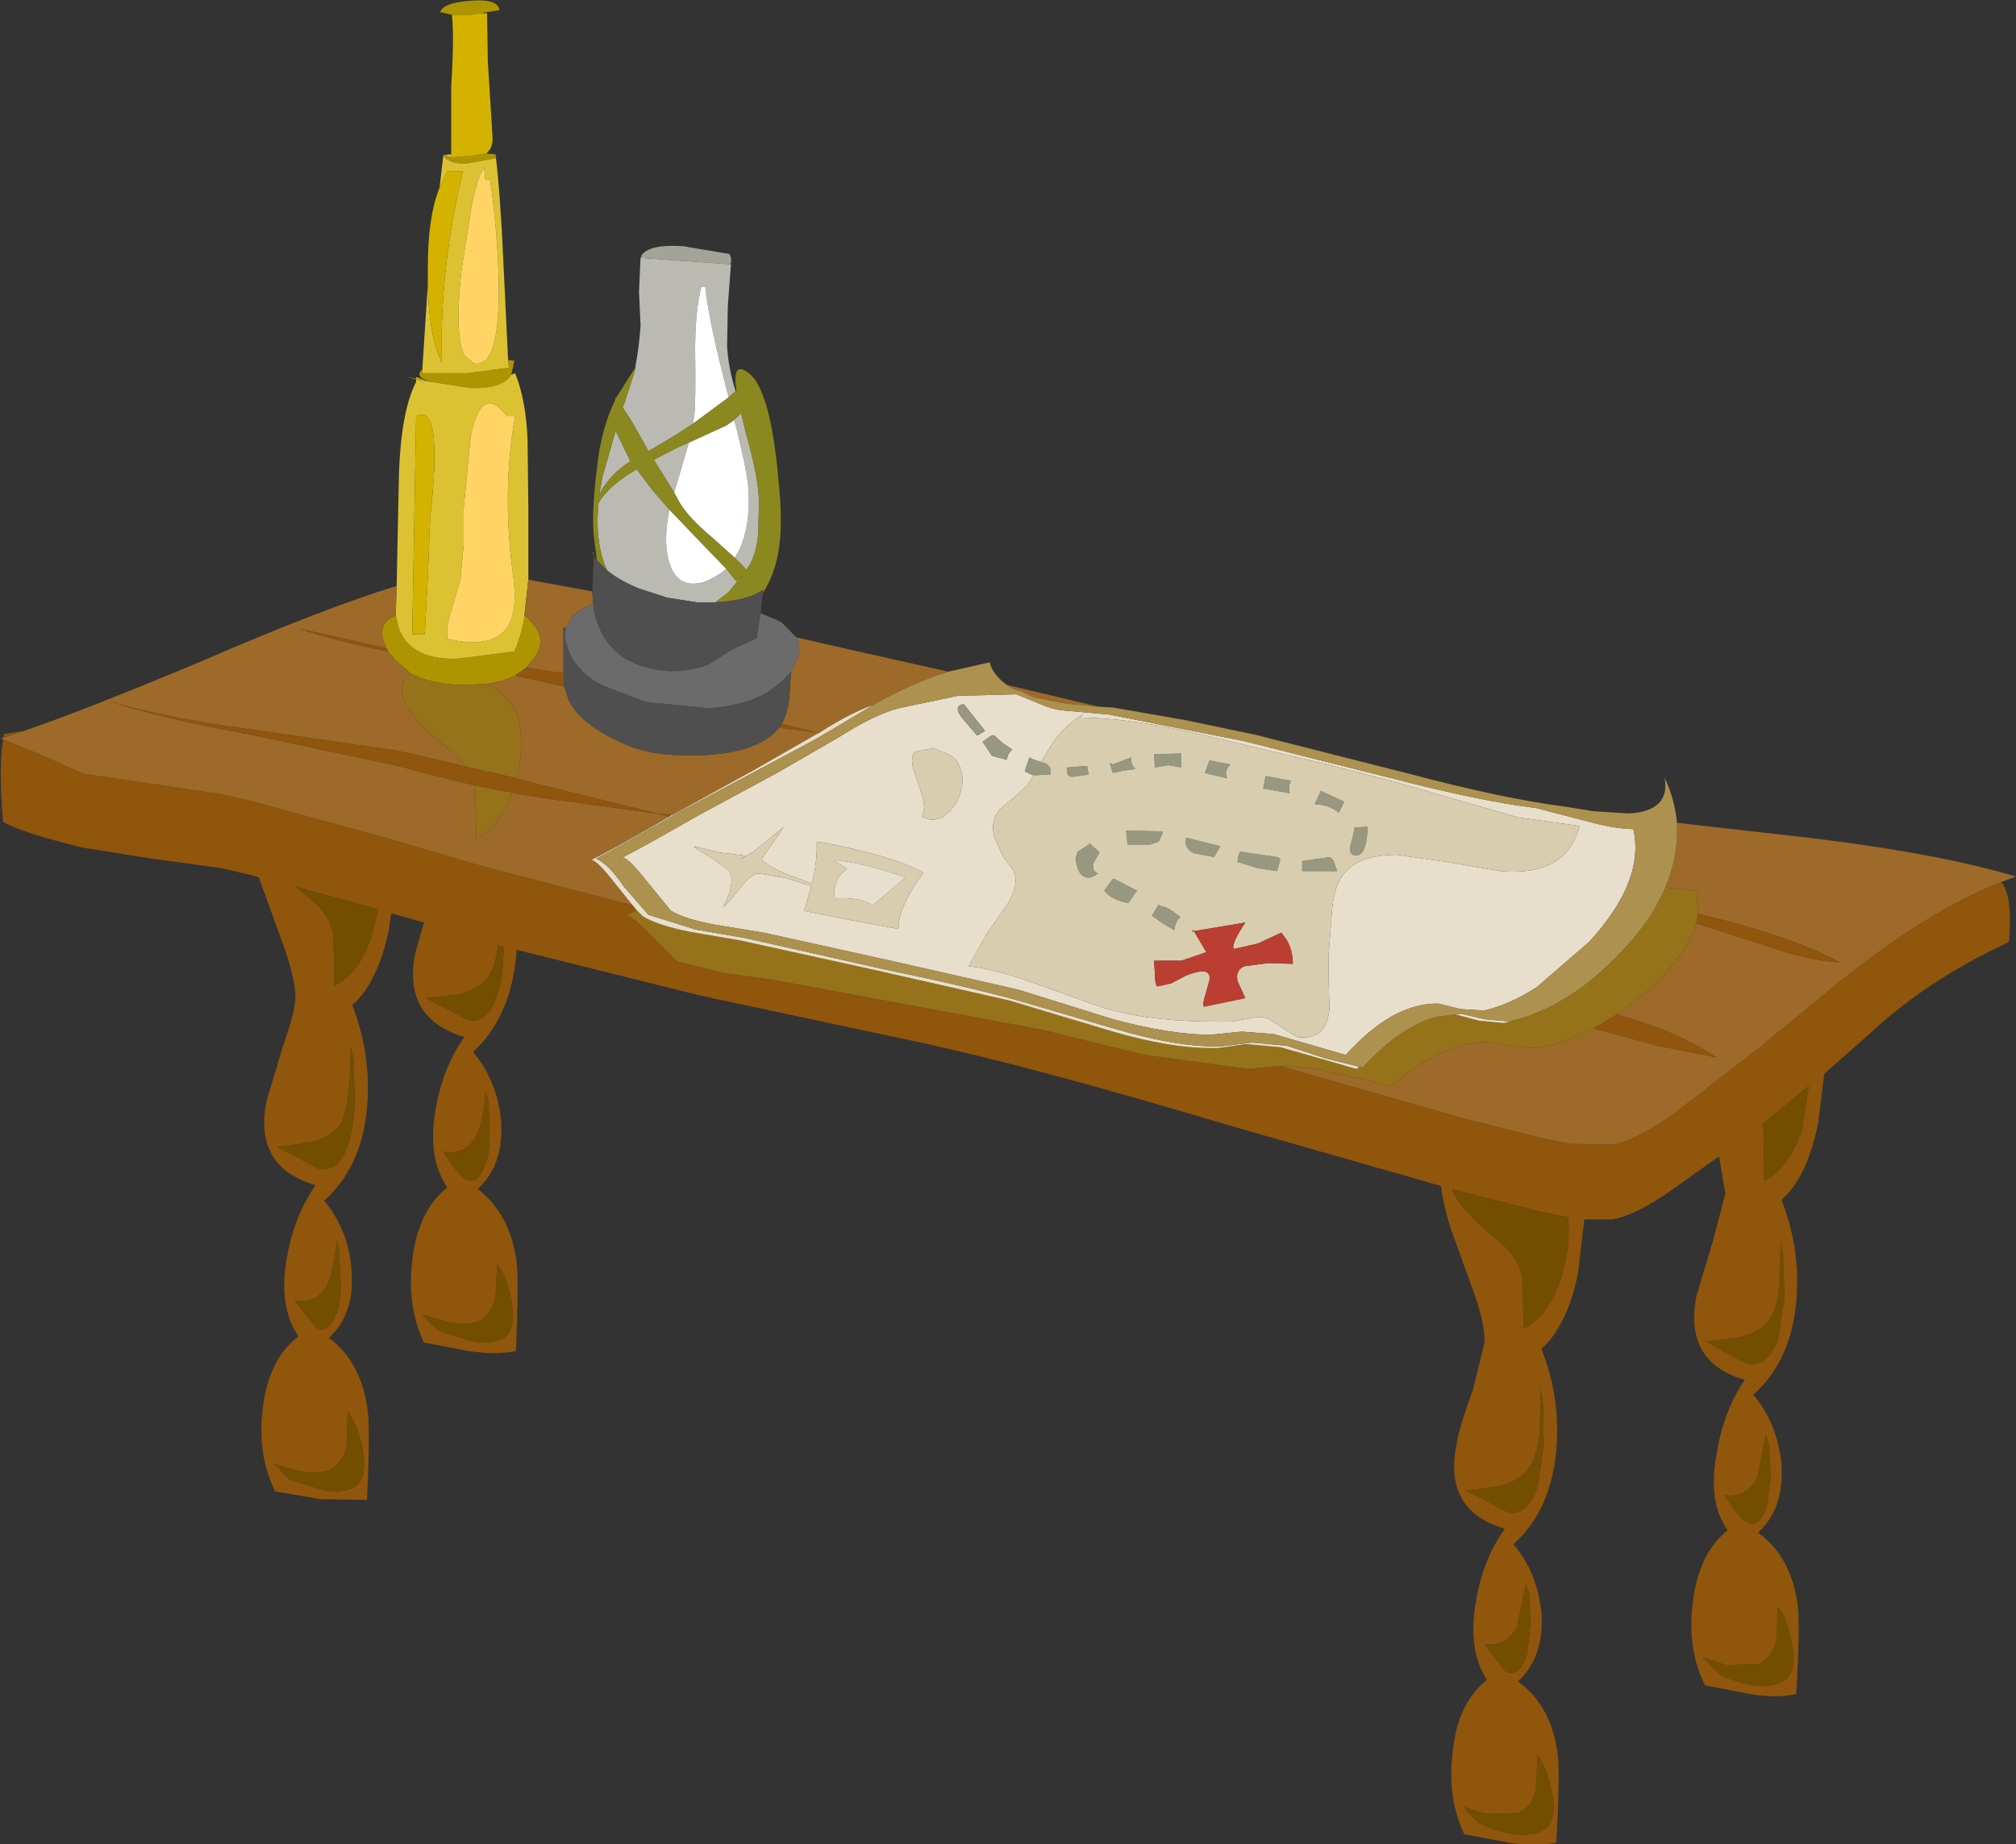 <?xml version="1.0" encoding="UTF-8" standalone="no"?>
<svg xmlns:xlink="http://www.w3.org/1999/xlink" height="118.35px" width="129.35px" xmlns="http://www.w3.org/2000/svg">
  <rect width="100%" height="100%" fill="#333333" stroke="none"/>
  <g transform="matrix(1.0, 0.0, 0.0, 1.0, 64.65, 59.15)">
    <path d="M-64.45 -11.8 L-64.4 -12.05 -63.1 -12.25 -64.45 -11.8 M63.75 -2.55 Q64.5 -1.7 64.25 1.3 59.05 3.7 55.35 7.15 L52.4 9.75 52.0 12.95 Q51.3 16.4 49.65 17.85 50.9 21.0 50.6 24.4 50.25 28.2 47.85 30.35 49.4 32.2 49.65 34.8 49.85 37.65 48.15 39.2 50.3 40.75 50.7 43.9 50.85 45.3 50.6 49.55 49.35 49.85 47.6 49.55 L44.75 49.0 Q43.6 46.7 43.95 43.8 44.3 40.55 46.2 39.05 44.9 37.2 45.5 34.1 45.95 31.35 47.3 29.4 43.35 28.25 44.2 24.0 L45.25 20.5 46.05 17.45 45.65 15.05 42.7 17.15 Q40.3 18.85 38.8 19.1 L37.0 19.1 36.6 22.55 Q35.9 25.95 34.25 27.4 35.5 30.55 35.2 33.95 34.85 37.8 32.45 39.95 34.0 41.75 34.25 44.35 34.45 47.15 32.75 48.75 34.9 50.3 35.3 53.45 35.45 54.85 35.2 59.1 33.95 59.35 32.2 59.1 L29.3 58.55 Q28.2 56.25 28.55 53.35 28.85 50.15 30.75 48.65 29.5 46.7 30.05 43.6 30.5 40.9 31.9 38.95 27.95 37.8 28.8 33.55 28.95 32.5 29.85 30.05 L30.6 27.0 Q30.65 25.8 29.85 23.6 L28.4 19.6 Q27.95 18.15 27.8 16.95 L14.5 13.15 Q1.8 9.35 -5.35 7.8 L-19.65 4.75 -31.5 1.8 -31.55 2.35 Q-31.95 6.2 -34.3 8.35 -32.75 10.2 -32.5 12.75 -32.3 15.6 -34.0 17.15 -31.9 18.75 -31.5 21.85 -31.35 23.2 -31.55 27.55 -32.85 27.8 -34.55 27.55 L-37.45 27.0 Q-38.55 24.65 -38.2 21.75 -37.85 18.55 -35.95 17.05 -37.25 15.15 -36.7 12.05 -36.25 9.35 -34.85 7.4 -38.85 6.2 -38.0 2.0 L-37.45 0.05 -39.55 -0.55 -39.7 0.5 Q-40.4 3.9 -42.05 5.35 -40.8 8.55 -41.1 11.95 -41.45 15.75 -43.85 17.9 -42.3 19.75 -42.1 22.3 -41.85 25.15 -43.55 26.7 -41.45 28.25 -41.05 31.4 -40.9 32.75 -41.1 37.1 L-44.1 37.05 -47.0 36.55 Q-48.15 34.2 -47.8 31.3 -47.45 28.1 -45.5 26.6 -46.8 24.7 -46.25 21.6 -45.8 18.9 -44.4 16.9 -48.4 15.75 -47.55 11.5 L-46.5 8.0 Q-45.75 5.9 -45.7 4.95 -45.65 3.8 -46.45 1.55 L-47.9 -2.45 -48.05 -2.85 -48.55 -3.0 -50.5 -3.45 -54.9 -4.05 -59.3 -4.75 Q-63.2 -5.7 -64.45 -6.4 -64.75 -9.8 -64.45 -11.7 L-62.2 -10.8 -59.3 -9.5 -54.9 -8.85 -50.5 -8.2 -48.55 -7.75 -48.35 -7.7 -39.4 -5.25 -36.2 -4.3 -33.8 -3.6 -32.1 -3.15 -24.05 -1.05 -23.8 -0.75 -24.55 -0.4 Q-24.25 -0.55 -22.9 0.85 L-21.2 2.55 -18.15 3.3 -14.95 3.75 -6.3 5.35 2.3 6.95 8.8 8.55 15.45 9.45 17.45 9.25 29.0 12.55 34.35 13.9 36.15 14.25 38.8 14.3 Q40.3 14.05 42.7 12.35 L47.95 8.3 53.25 3.95 Q59.1 -0.75 63.75 -2.55 M-32.35 2.05 L-32.35 1.6 -32.7 1.5 Q-32.85 2.85 -33.3 3.5 -33.85 4.3 -35.1 4.65 L-37.3 4.9 -34.65 6.3 Q-33.35 6.6 -32.75 4.7 -32.4 3.65 -32.35 2.05 M-44.85 -1.55 Q-43.4 -0.45 -43.25 0.95 L-43.2 4.1 Q-41.6 3.35 -40.8 0.9 L-40.4 -0.8 -45.65 -2.25 -44.85 -1.55 M-33.3 11.5 L-33.5 10.95 Q-33.65 12.8 -34.05 13.65 -34.7 15.0 -36.2 14.75 -35.3 16.2 -34.8 16.5 -34.0 17.0 -33.45 15.4 -33.2 14.65 -33.25 13.45 L-33.3 11.5 M-41.95 8.9 L-42.15 8.0 Q-42.15 11.95 -42.85 13.05 -43.4 13.8 -44.65 14.15 L-46.85 14.45 -44.2 15.85 Q-42.9 16.1 -42.3 14.25 -41.95 13.2 -41.9 11.6 L-41.95 8.9 M-42.8 23.0 L-42.9 21.0 -43.05 20.45 Q-43.25 22.4 -43.6 23.2 -44.25 24.55 -45.75 24.3 L-44.35 26.05 Q-43.55 26.5 -43.0 24.95 -42.75 24.2 -42.8 23.0 M-47.05 34.8 L-46.8 35.05 -46.05 35.8 -43.8 36.5 Q-42.25 36.7 -41.65 36.05 -41.1 35.4 -41.4 33.75 -41.7 32.25 -42.35 31.45 L-42.4 33.6 Q-42.6 34.75 -43.55 35.2 -44.3 35.5 -45.65 35.2 L-47.05 34.8 M-34.25 26.95 Q-32.7 27.15 -32.1 26.5 -31.55 25.85 -31.85 24.25 -32.15 22.7 -32.75 21.95 L-32.85 24.05 Q-33.05 25.2 -34.0 25.65 -34.75 25.95 -36.1 25.65 L-37.55 25.2 -37.25 25.55 -36.5 26.25 -34.25 26.95 M35.95 18.95 L34.35 18.65 28.5 17.15 Q29.0 18.45 31.45 20.45 32.9 21.55 33.05 23.0 L33.1 26.1 Q34.7 25.35 35.5 22.9 36.15 20.8 35.95 18.95 M34.35 30.9 L34.2 30.0 34.15 32.65 Q34.0 34.3 33.45 35.05 32.9 35.85 31.65 36.2 L29.45 36.5 32.1 37.9 Q33.35 38.15 34.0 36.25 L34.4 33.6 34.35 30.9 M44.85 26.95 Q47.1 28.25 47.5 28.35 48.8 28.6 49.45 26.7 L49.85 24.05 49.75 21.4 49.6 20.45 49.55 23.1 Q49.4 24.8 48.9 25.55 48.3 26.3 47.05 26.65 L44.85 26.95 M48.5 13.45 L48.55 16.6 Q50.1 15.85 50.95 13.4 L51.4 10.55 48.4 13.0 48.5 13.45 M48.95 35.45 L48.85 33.5 48.65 32.95 48.1 35.65 Q47.45 37.0 46.0 36.8 46.9 38.25 47.4 38.5 48.2 39.0 48.75 37.4 L48.95 35.45 M50.3 46.25 Q50.05 44.7 49.4 43.95 L49.35 46.05 Q49.1 47.25 48.15 47.65 L46.1 47.7 44.6 47.2 44.95 47.55 45.65 48.25 Q46.6 48.8 47.9 49.0 49.45 49.15 50.05 48.5 50.65 47.9 50.3 46.25 M33.45 43.05 L33.25 42.5 32.7 45.2 Q32.05 46.55 30.6 46.35 L31.95 48.1 Q32.8 48.55 33.35 46.95 L33.55 45.0 33.45 43.05 M33.9 55.6 Q33.7 56.8 32.75 57.2 L30.65 57.25 29.25 56.8 29.5 57.1 30.2 57.8 Q31.2 58.35 32.5 58.55 34.05 58.7 34.65 58.05 35.25 57.45 34.9 55.8 34.6 54.25 34.0 53.5 L33.9 55.6" fill="#90560c" fill-rule="evenodd" stroke="none"/>
    <path d="M-37.95 -34.8 L-38.5 -34.95 -37.95 -34.85 -37.35 -34.75 -36.85 -34.65 Q-38.15 -34.9 -37.55 -35.45 L-37.55 -35.2 -34.7 -35.2 -32.0 -35.55 -32.05 -36.05 -31.65 -36.0 -31.85 -35.1 Q-32.4 -34.2 -34.45 -34.25 L-37.95 -34.8 M-36.2 -49.2 L-36.2 -49.25 -36.15 -49.2 -35.7 -49.05 -34.5 -49.15 -33.45 -49.3 -32.85 -49.25 -32.85 -49.2 -32.85 -49.0 -34.75 -48.65 Q-35.95 -48.65 -36.2 -49.2 M-35.65 -58.2 L-36.3 -58.35 -36.4 -58.35 Q-36.3 -58.95 -34.5 -59.1 -32.7 -59.25 -32.6 -58.5 L-33.85 -58.3 -34.4 -58.2 -35.65 -58.2 M-39.25 -19.65 L-39.15 -19.2 Q-39.0 -18.35 -38.35 -17.75 -37.25 -16.75 -35.1 -16.9 L-31.65 -17.35 Q-31.25 -18.2 -31.0 -19.55 L-31.0 -19.7 -30.75 -19.45 -30.55 -19.2 -30.45 -19.1 Q-29.55 -18.1 -30.35 -16.95 L-30.9 -16.3 -31.6 -15.8 -32.3 -15.5 -33.45 -15.25 -35.25 -15.2 Q-37.05 -15.3 -38.1 -15.85 L-38.25 -15.9 -39.3 -16.8 -39.75 -17.35 -39.85 -17.55 -40.05 -18.05 Q-40.4 -19.2 -39.25 -19.65" fill="#ae9500" fill-rule="evenodd" stroke="none"/>
    <path d="M-23.9 -35.55 Q-23.65 -36.8 -23.55 -38.25 L-23.65 -40.45 -23.55 -42.65 -23.5 -42.6 -17.8 -42.2 -17.75 -42.2 -17.95 -39.55 -18.0 -36.9 Q-17.9 -35.45 -17.45 -34.05 L-17.9 -33.65 Q-19.2 -38.65 -19.4 -40.75 L-19.65 -40.75 Q-20.05 -39.2 -20.05 -36.65 -20.0 -33.45 -20.1 -32.5 L-20.2 -31.95 Q-21.45 -31.1 -23.05 -30.2 L-23.35 -30.75 -24.2 -32.25 -24.7 -33.0 -24.5 -33.5 -24.5 -33.55 -23.95 -35.25 -23.85 -35.65 -23.9 -35.55 M-17.55 -32.2 L-17.1 -32.65 -16.8 -31.4 Q-16.0 -28.6 -15.95 -27.0 L-16.0 -24.9 Q-16.1 -23.7 -16.55 -22.9 L-16.75 -22.6 -17.5 -23.35 -17.2 -23.9 Q-16.45 -25.55 -16.65 -28.0 -16.8 -29.35 -17.5 -32.05 L-17.55 -32.2 M-21.4 -27.55 L-22.7 -29.65 -21.15 -30.45 -20.45 -30.75 -21.3 -27.85 -21.4 -27.55 M-25.7 -22.55 Q-26.5 -24.3 -26.25 -26.85 -25.8 -27.7 -24.5 -28.6 L-23.8 -29.05 -22.75 -27.65 -21.7 -26.45 Q-22.1 -24.45 -21.75 -23.2 -21.25 -21.3 -19.5 -21.8 -18.7 -22.1 -18.05 -22.65 L-17.4 -21.85 -17.0 -22.25 -17.9 -21.15 -18.75 -20.5 -19.1 -20.5 -19.95 -20.5 -21.85 -20.8 -23.7 -21.4 Q-24.9 -21.9 -25.7 -22.55 M-26.2 -27.4 L-26.0 -28.55 -25.15 -31.5 -24.2 -29.55 Q-25.6 -28.65 -26.2 -27.4" fill="#babab2" fill-rule="evenodd" stroke="none"/>
    <path d="M-23.5 -42.6 L-23.5 -42.75 Q-23.0 -43.5 -20.8 -43.35 L-17.85 -42.85 Q-17.65 -42.45 -17.8 -42.2 L-23.5 -42.6" fill="#a3a397" fill-rule="evenodd" stroke="none"/>
    <path d="M-20.2 -31.95 L-20.1 -32.5 Q-20.0 -33.45 -20.05 -36.65 -20.05 -39.2 -19.65 -40.75 L-19.4 -40.75 Q-19.2 -38.65 -17.9 -33.65 L-20.2 -31.95 M-17.55 -32.2 L-17.5 -32.05 Q-16.8 -29.35 -16.65 -28.0 -16.45 -25.55 -17.2 -23.9 L-17.5 -23.35 -18.95 -24.65 Q-20.45 -25.9 -21.05 -26.9 L-21.4 -27.55 -21.3 -27.85 -20.45 -30.75 -18.05 -31.85 Q-17.75 -32.05 -17.55 -32.2 M-18.05 -22.65 Q-18.7 -22.1 -19.5 -21.8 -21.25 -21.3 -21.75 -23.2 -22.1 -24.45 -21.7 -26.45 L-19.5 -24.15 -18.05 -22.65" fill="#ffffff" fill-rule="evenodd" stroke="none"/>
    <path d="M-39.2 -21.55 L-39.05 -28.85 Q-38.9 -32.8 -37.95 -34.65 L-37.95 -34.8 -34.45 -34.25 Q-32.4 -34.2 -31.85 -35.1 L-31.6 -35.2 Q-30.9 -33.5 -30.8 -30.9 L-30.75 -26.45 -30.75 -21.95 -31.0 -19.7 -31.0 -19.55 Q-31.25 -18.2 -31.65 -17.35 L-35.1 -16.9 Q-37.25 -16.75 -38.35 -17.75 -39.0 -18.35 -39.15 -19.2 L-39.25 -19.65 -39.25 -20.05 -39.2 -21.55 M-37.95 -34.85 L-37.95 -34.95 -37.35 -34.75 -37.95 -34.85 M-37.55 -35.45 L-37.55 -35.5 -37.2 -40.9 Q-37.15 -37.85 -36.4 -36.1 L-36.3 -35.85 -36.3 -36.15 Q-36.45 -41.85 -34.95 -48.15 L-35.95 -48.15 -36.45 -47.1 -36.2 -49.2 Q-35.95 -48.65 -34.75 -48.65 L-32.85 -49.0 -32.85 -49.2 Q-32.55 -46.75 -32.35 -42.3 L-32.05 -36.05 -32.0 -35.55 -34.7 -35.2 -37.55 -35.2 -37.55 -35.45 M-36.15 -49.2 L-35.7 -49.25 -35.7 -49.05 -36.15 -49.2 M-33.5 -47.6 L-33.6 -48.4 Q-34.0 -47.85 -34.4 -45.9 L-35.05 -41.75 Q-35.5 -37.6 -34.85 -36.35 L-34.3 -35.85 Q-33.75 -35.7 -33.35 -36.2 -32.6 -37.25 -32.65 -40.9 -32.7 -44.1 -33.2 -47.6 L-33.5 -47.6 M-37.05 -25.95 Q-36.2 -33.35 -37.95 -32.45 L-38.2 -18.45 -37.4 -18.45 -37.2 -22.15 -37.05 -25.95 M-34.9 -26.55 L-34.9 -24.25 -35.1 -22.0 -35.65 -20.1 Q-36.05 -18.95 -35.95 -18.15 -33.25 -17.55 -32.25 -18.7 -31.35 -19.75 -31.75 -22.4 -32.45 -27.65 -31.6 -32.45 L-32.15 -32.45 Q-33.75 -34.6 -34.45 -31.15 L-34.9 -26.55" fill="#dcc232" fill-rule="evenodd" stroke="none"/>
    <path d="M-37.2 -40.9 L-37.2 -42.0 Q-37.2 -45.25 -36.45 -47.1 L-35.95 -48.15 -34.95 -48.15 Q-36.45 -41.85 -36.3 -36.15 L-36.3 -35.85 -36.4 -36.1 Q-37.15 -37.85 -37.2 -40.9 M-35.7 -49.25 L-35.7 -53.65 Q-35.5 -56.65 -35.65 -58.2 L-34.4 -58.2 -33.85 -58.3 -33.4 -58.3 -33.35 -55.2 -33.05 -50.4 Q-33.0 -49.7 -33.4 -49.35 L-33.45 -49.3 -34.5 -49.15 -35.7 -49.05 -35.7 -49.25 M-37.05 -25.95 L-37.2 -22.15 -37.4 -18.45 -38.2 -18.45 -37.95 -32.45 Q-36.2 -33.35 -37.05 -25.95" fill="#d3b300" fill-rule="evenodd" stroke="none"/>
    <path d="M-33.5 -47.6 L-33.2 -47.6 Q-32.7 -44.1 -32.65 -40.9 -32.6 -37.25 -33.35 -36.2 -33.75 -35.7 -34.3 -35.85 L-34.85 -36.35 Q-35.5 -37.6 -35.05 -41.75 L-34.4 -45.9 Q-34.0 -47.85 -33.6 -48.4 L-33.5 -47.6 M-34.9 -26.55 L-34.45 -31.15 Q-33.75 -34.6 -32.15 -32.45 L-31.6 -32.45 Q-32.45 -27.65 -31.75 -22.4 -31.35 -19.75 -32.25 -18.7 -33.25 -17.55 -35.95 -18.15 -36.05 -18.95 -35.65 -20.1 L-35.1 -22.0 -34.9 -24.25 -34.9 -26.55" fill="#ffd464" fill-rule="evenodd" stroke="none"/>
    <path d="M-64.45 -11.8 L-63.1 -12.25 Q-58.9 -13.7 -51.65 -16.75 -43.8 -20.15 -39.2 -21.55 L-39.25 -20.05 -39.25 -19.65 Q-40.4 -19.2 -40.05 -18.05 L-39.85 -17.55 -45.4 -18.8 Q-43.25 -18.05 -39.75 -17.35 L-39.3 -16.8 -38.25 -15.9 -38.45 -15.8 Q-40.0 -14.35 -35.75 -11.0 L-34.75 -9.95 -37.9 -10.7 -39.3 -11.0 -48.6 -12.35 Q-54.45 -13.15 -57.75 -14.2 -54.55 -13.1 -48.5 -12.0 L-39.1 -10.0 -37.45 -9.55 -34.2 -8.75 -34.15 -8.45 -34.1 -5.35 -33.65 -5.6 Q-32.5 -6.4 -31.8 -8.3 L-31.4 -8.2 -30.4 -8.05 -29.15 -7.85 -22.5 -6.95 -21.7 -6.75 Q-25.1 -4.75 -26.75 -3.95 -26.45 -4.1 -25.1 -2.35 L-24.05 -1.05 -32.1 -3.15 -33.8 -3.6 -36.2 -4.3 -39.4 -5.25 -48.35 -7.7 -48.55 -7.75 -50.5 -8.2 -54.9 -8.85 -59.3 -9.5 -62.2 -10.8 -64.45 -11.7 -64.65 -11.75 -64.45 -11.8 M-30.75 -21.95 L-26.65 -21.2 -26.6 -20.4 -27.35 -20.05 -27.9 -19.65 -28.35 -18.85 -28.45 -18.9 -28.45 -18.8 -28.5 -18.85 -28.5 -16.4 -28.5 -15.95 -30.9 -16.3 -30.35 -16.95 Q-29.55 -18.1 -30.45 -19.1 L-30.55 -19.2 -30.75 -19.45 -31.0 -19.7 -30.75 -21.95 M-13.55 -18.25 L-10.05 -17.45 -3.8 -16.05 Q-6.1 -15.35 -8.65 -13.9 -10.1 -13.4 -12.05 -12.15 L-12.25 -12.15 -14.5 -12.7 Q-14.1 -13.4 -14.0 -14.45 L-13.9 -16.05 -13.45 -16.95 Q-13.25 -17.65 -13.55 -18.25 M-0.05 -15.2 L5.85 -13.8 3.75 -14.0 1.7 -14.4 0.35 -14.95 -0.05 -15.2 M42.95 -6.35 L49.1 -5.65 Q59.0 -4.6 64.7 -2.9 L63.75 -2.55 Q59.1 -0.75 53.25 3.95 L47.95 8.3 42.7 12.35 Q40.3 14.05 38.8 14.3 L36.15 14.25 34.35 13.9 29.0 12.55 17.45 9.25 17.5 9.25 19.7 9.4 24.6 10.55 Q27.8 7.7 30.95 7.7 L32.45 8.0 34.05 8.1 Q35.8 7.75 37.6 6.85 L38.05 6.95 41.7 7.95 45.45 8.7 Q43.15 7.1 39.1 5.95 L41.2 4.3 Q43.6 2.05 44.2 0.1 L48.7 1.55 Q51.6 2.55 53.4 2.6 50.1 0.85 44.3 -0.5 L44.2 -2.0 42.2 -2.2 Q43.0 -4.1 42.95 -6.0 L42.95 -6.35 M-33.45 -15.25 L-32.3 -15.5 -31.6 -15.8 -28.45 -15.1 -28.15 -14.2 Q-27.3 -12.5 -24.2 -11.25 -22.35 -10.55 -19.45 -10.7 -16.3 -10.85 -14.95 -12.15 L-14.9 -12.2 -14.65 -12.45 -12.25 -12.15 -12.1 -12.1 -12.15 -12.1 -16.25 -9.75 -21.5 -6.85 -21.55 -6.85 -22.5 -6.95 -29.2 -8.6 -30.2 -8.85 -31.1 -9.1 -31.5 -9.2 Q-31.05 -11.0 -31.3 -12.6 -31.6 -14.45 -33.45 -15.25" fill="#9d6a29" fill-rule="evenodd" stroke="none"/>
    <path d="M-38.25 -15.9 L-38.1 -15.85 Q-37.05 -15.3 -35.25 -15.2 L-33.45 -15.25 Q-31.6 -14.45 -31.3 -12.6 -31.05 -11.0 -31.5 -9.2 L-34.1 -9.8 -34.75 -9.95 -35.75 -11.0 Q-40.0 -14.35 -38.45 -15.8 L-38.25 -15.9 M-34.2 -8.75 L-33.7 -8.65 -31.8 -8.3 Q-32.5 -6.4 -33.65 -5.6 L-34.1 -5.35 -34.15 -8.45 -34.2 -8.75 M-23.8 -0.75 L-23.4 -0.35 Q-22.4 0.25 -20.35 0.65 L-17.15 1.2 -8.5 3.1 0.1 5.05 6.6 7.0 Q10.5 8.15 13.25 8.1 L13.55 8.1 15.3 7.85 17.5 8.05 22.4 9.45 22.55 9.3 22.8 9.35 Q25.15 6.75 27.5 6.1 L28.75 5.95 30.25 6.35 31.85 6.5 32.4 6.35 Q36.15 5.4 39.45 1.85 41.35 -0.15 42.2 -2.2 L44.2 -2.0 44.3 -0.5 44.2 0.1 Q43.6 2.05 41.2 4.3 L39.1 5.95 37.6 6.85 Q35.8 7.75 34.05 8.1 L32.45 8.0 30.95 7.7 Q27.8 7.7 24.6 10.55 L19.7 9.4 17.5 9.25 17.45 9.25 15.45 9.45 8.8 8.55 2.3 6.95 -6.3 5.35 -14.95 3.75 -18.15 3.3 -21.2 2.55 -22.9 0.85 Q-24.25 -0.55 -24.55 -0.4 L-23.8 -0.75" fill="#96721a" fill-rule="evenodd" stroke="none"/>
    <path d="M-39.85 -17.55 L-39.75 -17.35 Q-43.25 -18.05 -45.4 -18.8 L-39.85 -17.55 M-31.6 -15.8 L-30.9 -16.3 -28.5 -15.95 -28.45 -15.1 -31.6 -15.8 M-14.65 -12.45 L-14.5 -12.7 -12.25 -12.15 -12.05 -12.15 -12.1 -12.1 -12.25 -12.15 -14.65 -12.45 M-31.5 -9.2 L-31.1 -9.1 -30.2 -8.85 -29.2 -8.6 -22.5 -6.95 -21.55 -6.85 -21.7 -6.75 -22.5 -6.95 -29.15 -7.85 -30.4 -8.05 -31.4 -8.2 -31.8 -8.3 -33.7 -8.65 -34.2 -8.75 -37.45 -9.55 -39.1 -10.0 -48.5 -12.0 Q-54.55 -13.1 -57.75 -14.2 -54.45 -13.15 -48.6 -12.35 L-39.3 -11.0 -37.9 -10.7 -34.75 -9.95 -34.1 -9.8 -31.5 -9.2 M37.6 6.85 L39.1 5.95 Q43.15 7.1 45.45 8.7 L41.7 7.95 38.05 6.95 37.6 6.85 M44.2 0.1 L44.3 -0.5 Q50.1 0.85 53.4 2.6 51.6 2.55 48.7 1.55 L44.2 0.1" fill="#90560d" fill-rule="evenodd" stroke="none"/>
    <path d="M-26.35 -23.2 L-26.55 -24.75 Q-26.7 -26.25 -26.35 -29.1 -26.1 -31.6 -25.15 -33.55 L-25.2 -33.6 -25.1 -33.65 -23.9 -35.55 -23.85 -35.65 -23.95 -35.25 -24.5 -33.55 -24.5 -33.5 -24.7 -33.0 -24.2 -32.25 -23.35 -30.75 -23.05 -30.2 Q-21.45 -31.1 -20.2 -31.95 L-17.9 -33.65 -17.45 -34.05 -17.4 -34.1 Q-17.7 -36.05 -16.6 -35.2 -15.2 -34.1 -14.7 -28.3 -14.4 -25.5 -14.7 -23.8 -14.95 -22.25 -15.7 -21.1 L-15.7 -21.3 Q-16.7 -20.6 -18.75 -20.5 L-17.9 -21.15 -17.0 -22.25 -17.4 -21.85 -18.05 -22.65 -19.5 -24.15 -21.7 -26.45 -22.75 -27.65 -23.8 -29.05 -24.5 -28.6 Q-25.8 -27.7 -26.25 -26.85 -26.5 -24.3 -25.7 -22.55 L-26.35 -23.2 M-17.5 -23.35 L-16.75 -22.6 -16.55 -22.9 Q-16.1 -23.7 -16.0 -24.9 L-15.95 -27.0 Q-16.0 -28.6 -16.8 -31.4 L-17.1 -32.65 -17.55 -32.2 Q-17.75 -32.05 -18.05 -31.85 L-20.45 -30.75 -21.15 -30.45 -22.7 -29.65 -21.4 -27.55 -21.05 -26.9 Q-20.45 -25.9 -18.95 -24.65 L-17.5 -23.35 M-26.2 -27.4 Q-25.6 -28.65 -24.2 -29.55 L-25.15 -31.5 -26.0 -28.55 -26.2 -27.4" fill="#8b881f" fill-rule="evenodd" stroke="none"/>
    <path d="M-26.65 -21.2 L-26.55 -23.5 -26.7 -23.7 -26.55 -23.7 -26.55 -23.5 -26.35 -23.2 -25.7 -22.55 Q-24.9 -21.9 -23.7 -21.4 L-21.85 -20.8 -19.95 -20.5 -19.1 -20.5 -18.75 -20.5 Q-16.7 -20.6 -15.7 -21.3 L-15.7 -21.1 -15.85 -19.8 -16.1 -18.2 -17.7 -17.45 -19.2 -16.5 Q-20.5 -16.0 -21.95 -16.1 -23.5 -16.25 -24.65 -16.95 -26.15 -18.0 -26.55 -20.0 L-26.6 -20.4 -26.65 -21.2 M-28.35 -18.85 L-28.35 -18.75 Q-28.5 -18.1 -28.05 -17.15 -27.45 -15.9 -25.95 -15.15 L-23.15 -14.1 -19.15 -13.7 Q-16.75 -13.9 -15.3 -14.8 L-14.4 -15.5 -13.95 -16.0 -13.9 -16.05 -14.0 -14.45 Q-14.1 -13.4 -14.5 -12.7 L-14.65 -12.45 -14.9 -12.2 -14.95 -12.15 Q-16.3 -10.85 -19.45 -10.7 -22.35 -10.55 -24.2 -11.25 -27.3 -12.5 -28.15 -14.2 L-28.45 -15.1 -28.5 -15.95 -28.5 -16.4 -28.5 -18.85 -28.45 -18.8 -28.45 -18.9 -28.35 -18.85" fill="#4f4f4f" fill-rule="evenodd" stroke="none"/>
    <path d="M-15.85 -19.8 L-14.55 -19.25 -13.55 -18.25 Q-13.25 -17.65 -13.45 -16.95 L-13.9 -16.05 -13.95 -16.0 -14.4 -15.5 -15.3 -14.8 Q-16.75 -13.9 -19.15 -13.7 L-23.15 -14.1 -25.95 -15.15 Q-27.45 -15.9 -28.05 -17.15 -28.5 -18.1 -28.35 -18.75 L-28.35 -18.85 -27.9 -19.65 -27.35 -20.05 -26.6 -20.4 -26.55 -20.0 Q-26.15 -18.0 -24.65 -16.95 -23.5 -16.25 -21.95 -16.1 -20.5 -16.0 -19.2 -16.5 L-17.7 -17.45 -16.1 -18.2 -15.85 -19.8" fill="#6b6b6b" fill-rule="evenodd" stroke="none"/>
    <path d="M-21.55 -6.85 L-21.5 -6.85 -16.25 -9.75 -12.15 -12.1 -12.1 -12.1 -12.05 -12.15 Q-10.1 -13.4 -8.65 -13.9 L-8.8 -13.8 -12.25 -11.75 -15.9 -9.8 -21.15 -7.0 Q-25.05 -4.75 -26.4 -4.05 -25.6 -3.7 -24.65 -2.3 L-23.05 -0.45 -20.0 0.5 -16.8 1.05 -8.15 3.0 Q-2.6 4.15 0.5 5.0 L7.0 6.9 Q10.9 8.05 13.65 8.0 L15.7 7.75 17.9 7.95 20.35 8.75 22.55 9.3 22.4 9.45 17.5 8.05 15.3 7.85 13.55 8.1 13.25 8.1 Q10.5 8.15 6.6 7.0 L0.1 5.05 -8.5 3.1 -17.15 1.2 -20.35 0.65 Q-22.4 0.25 -23.4 -0.35 L-23.8 -0.75 -24.05 -1.05 -25.1 -2.35 Q-26.45 -4.1 -26.75 -3.95 -25.1 -4.75 -21.7 -6.75 L-21.55 -6.85 M-2.9 -13.95 Q-3.5 -13.8 -2.9 -13.05 L-1.95 -11.95 -1.45 -12.25 -2.8 -13.95 -2.9 -13.95 M-3.2 -14.5 L0.55 -14.6 2.15 -13.95 Q2.95 -13.6 3.7 -13.55 L6.5 -13.3 15.15 -11.6 24.5 -9.25 Q30.25 -7.75 33.9 -7.3 L37.0 -6.5 Q38.95 -5.95 40.15 -5.95 40.9 -2.6 37.3 1.3 L33.95 4.2 Q32.15 5.35 30.55 5.7 L29.05 5.6 27.65 5.25 Q24.7 5.2 21.7 8.55 L17.05 7.2 15.0 7.05 13.05 7.25 Q10.45 7.25 6.75 6.25 L0.65 4.35 -7.5 2.5 -15.65 0.7 -18.7 0.2 Q-20.65 -0.15 -21.6 -0.7 L-23.15 -2.6 Q-24.45 -4.25 -24.75 -4.1 -23.2 -4.9 -19.8 -6.85 L-14.8 -9.55 -10.9 -11.8 Q-8.55 -13.3 -7.0 -13.7 L-3.2 -14.5 M1.7 -14.4 L0.85 -14.7 Q0.55 -14.85 0.35 -14.95 L1.7 -14.4 M1.65 -9.4 L1.3 -8.8 0.45 -8.0 -0.35 -7.35 Q-1.15 -6.65 -0.85 -5.45 L-0.3 -4.2 0.3 -3.4 Q0.85 -2.55 0.0 -1.15 L-1.35 0.8 -2.5 2.85 Q-0.75 3.05 1.6 3.9 L5.65 5.35 Q8.9 6.5 14.4 6.4 L15.55 6.2 Q16.2 6.05 16.7 6.2 L17.7 6.85 18.6 7.4 Q20.45 7.65 20.65 5.6 L20.6 3.75 20.6 2.05 20.8 -0.55 Q20.9 -1.85 21.25 -2.55 22.05 -4.3 25.0 -4.3 L28.1 -3.85 31.65 -3.25 Q35.85 -2.9 36.7 -6.15 L32.75 -6.7 24.75 -9.0 20.7 -10.05 12.7 -11.95 Q7.9 -13.1 4.6 -13.1 L4.9 -13.35 Q3.5 -12.5 2.75 -11.25 L2.15 -10.25 1.55 -10.45 1.4 -10.55 1.1 -9.65 1.65 -9.4 M32.4 6.35 L31.85 6.5 30.25 6.35 28.75 5.95 27.5 6.1 29.1 5.9 30.6 6.25 32.2 6.4 32.4 6.35 M0.3 -11.05 L-0.3 -11.45 -0.85 -11.95 -1.05 -11.95 -1.6 -11.55 -1.0 -10.65 -0.05 -10.4 Q0.0 -10.8 0.3 -11.05 M-3.0 -9.75 Q-3.25 -10.65 -4.2 -10.9 L-4.75 -11.15 -5.95 -10.9 -6.05 -10.75 Q-6.25 -10.35 -5.95 -9.5 L-5.45 -8.0 Q-5.25 -7.15 -5.5 -6.75 -4.85 -6.35 -4.1 -6.75 L-3.75 -7.05 Q-3.35 -7.45 -3.1 -8.05 -2.75 -9.0 -3.0 -9.75 M-12.2 -5.1 L-12.2 -5.05 -12.25 -5.05 Q-12.2 -3.95 -12.55 -2.45 L-14.15 -3.05 Q-15.3 -3.5 -15.8 -4.0 L-14.35 -6.1 -14.4 -6.05 -16.25 -4.55 -17.15 -4.0 -16.85 -4.25 -18.5 -4.45 -20.1 -4.85 -19.95 -4.75 -20.15 -4.8 -18.85 -4.0 -17.95 -3.35 Q-17.35 -2.7 -18.25 -0.95 L-18.0 -1.15 -17.1 -2.25 -16.8 -2.6 Q-16.4 -3.05 -15.95 -3.1 L-14.2 -2.8 -12.6 -2.3 -13.05 -0.7 -10.05 -0.1 -7.05 0.45 -7.05 0.4 -7.0 0.4 Q-7.0 -1.0 -5.4 -3.15 -7.25 -4.2 -11.9 -5.1 L-12.2 -5.1" fill="#e7dfcc" fill-rule="evenodd" stroke="none"/>
    <path d="M-3.8 -16.05 L-1.15 -16.65 Q-0.95 -15.85 -0.05 -15.2 L0.35 -14.95 Q0.55 -14.85 0.85 -14.7 L1.7 -14.4 3.75 -14.0 5.85 -13.8 6.75 -13.75 11.35 -12.95 15.9 -12.0 25.75 -9.5 Q31.8 -7.9 35.7 -7.4 L37.55 -7.1 39.85 -6.95 Q42.55 -7.1 42.15 -9.25 42.8 -7.9 42.95 -6.35 L42.95 -6.0 Q43.0 -4.1 42.2 -2.2 41.35 -0.15 39.45 1.85 36.15 5.4 32.4 6.35 L32.2 6.4 30.6 6.25 29.1 5.9 27.5 6.1 Q25.15 6.75 22.8 9.35 L22.55 9.3 20.35 8.75 17.9 7.95 15.7 7.75 13.65 8.0 Q10.9 8.05 7.0 6.9 L0.5 5.0 Q-2.6 4.15 -8.15 3.0 L-16.8 1.05 -20.0 0.5 -23.05 -0.45 -24.65 -2.3 Q-25.6 -3.7 -26.4 -4.05 -25.05 -4.75 -21.15 -7.0 L-15.9 -9.8 -12.25 -11.75 -8.8 -13.8 -8.65 -13.9 Q-6.1 -15.35 -3.8 -16.05 M-3.2 -14.5 L-7.0 -13.7 Q-8.55 -13.3 -10.9 -11.8 L-14.8 -9.55 -19.8 -6.85 Q-23.2 -4.9 -24.75 -4.1 -24.45 -4.25 -23.15 -2.6 L-21.6 -0.7 Q-20.65 -0.15 -18.7 0.2 L-15.65 0.7 -7.5 2.5 0.65 4.35 6.75 6.25 Q10.45 7.25 13.05 7.25 L15.0 7.05 17.05 7.2 21.7 8.55 Q24.7 5.2 27.65 5.25 L29.05 5.6 30.55 5.7 Q32.15 5.35 33.95 4.2 L37.3 1.3 Q40.9 -2.6 40.15 -5.95 38.95 -5.95 37.0 -6.5 L33.9 -7.3 Q30.25 -7.75 24.5 -9.25 L15.15 -11.6 6.5 -13.3 3.7 -13.55 Q2.95 -13.6 2.15 -13.95 L0.55 -14.6 -3.2 -14.5" fill="#ad914e" fill-rule="evenodd" stroke="none"/>
    <path d="M-2.9 -13.95 L-2.8 -13.95 -1.45 -12.25 -1.95 -11.95 -2.9 -13.05 Q-3.5 -13.8 -2.9 -13.95 M1.65 -9.4 L1.1 -9.65 1.4 -10.55 1.55 -10.45 2.15 -10.25 2.45 -10.15 Q2.85 -9.95 2.75 -9.45 L1.65 -9.4 M22.25 -5.9 L22.25 -6.05 23.1 -6.1 Q23.05 -4.3 22.4 -4.25 21.85 -4.25 22.0 -4.9 L22.25 -5.9 M18.2 -9.05 Q18.0 -8.8 18.1 -8.25 L16.4 -8.55 16.55 -9.35 18.2 -9.05 M20.1 -8.4 L21.6 -7.7 21.25 -7.0 Q20.65 -7.5 19.7 -7.55 L20.1 -8.4 M18.9 -3.9 L20.7 -4.15 20.9 -3.95 21.15 -3.25 18.9 -3.25 18.9 -3.9 M7.95 -10.55 Q7.85 -10.15 8.2 -9.8 L7.45 -9.7 6.75 -9.55 6.55 -10.2 6.75 -10.1 7.95 -10.55 M14.1 -9.2 L12.65 -9.55 12.95 -10.35 14.3 -10.1 Q13.85 -9.65 14.1 -9.2 M10.3 -10.05 L9.45 -9.9 9.4 -10.75 9.5 -10.75 11.15 -10.8 11.15 -9.9 10.3 -10.05 M11.45 -5.4 L13.65 -4.85 13.25 -4.15 11.95 -4.4 Q11.3 -4.7 11.45 -5.4 M9.7 -5.15 L9.15 -4.95 7.7 -4.95 7.6 -5.85 9.95 -5.8 9.95 -5.7 9.7 -5.15 M9.7 -1.1 L9.85 -1.0 Q10.2 -1.0 11.1 -0.3 10.75 -0.05 10.7 0.55 L9.95 0.1 9.25 -0.4 9.7 -1.1 M15.6 -4.4 L17.3 -4.15 17.5 -4.05 17.3 -3.25 16.0 -3.45 14.75 -3.85 Q14.8 -4.45 14.95 -4.5 L15.6 -4.4 M8.3 -2.0 L7.75 -1.2 Q6.65 -1.4 6.2 -2.0 L6.75 -2.75 6.85 -2.75 8.3 -2.0 M4.15 -9.3 Q3.75 -9.3 3.8 -9.9 L5.1 -10.0 5.2 -9.45 4.15 -9.3 M0.3 -11.05 Q0.0 -10.8 -0.05 -10.4 L-1.0 -10.65 -1.6 -11.55 -1.05 -11.95 -0.85 -11.95 -0.3 -11.45 0.3 -11.05 M5.2 -4.95 L5.25 -5.05 5.9 -4.45 5.5 -3.75 Q5.4 -3.25 5.8 -3.1 5.3 -2.7 4.9 -2.9 4.55 -3.1 4.45 -3.6 4.3 -4.1 4.5 -4.5 L5.2 -4.95" fill="#97987f" fill-rule="evenodd" stroke="none"/>
    <path d="M2.15 -10.25 L2.75 -11.25 Q3.5 -12.5 4.9 -13.35 L4.6 -13.1 Q7.9 -13.1 12.7 -11.95 L20.7 -10.05 24.75 -9.0 32.75 -6.7 36.7 -6.15 Q35.85 -2.9 31.65 -3.25 L28.1 -3.85 25.0 -4.3 Q22.05 -4.3 21.25 -2.55 20.9 -1.85 20.8 -0.55 L20.6 2.05 20.6 3.75 20.65 5.6 Q20.45 7.65 18.6 7.4 L17.7 6.85 16.7 6.2 Q16.2 6.05 15.55 6.2 L14.4 6.4 Q8.9 6.5 5.65 5.35 L1.6 3.9 Q-0.75 3.05 -2.5 2.85 L-1.35 0.8 0.0 -1.15 Q0.85 -2.55 0.3 -3.4 L-0.3 -4.2 -0.85 -5.45 Q-1.15 -6.65 -0.35 -7.35 L0.45 -8.0 1.3 -8.8 1.65 -9.4 2.75 -9.45 Q2.85 -9.95 2.45 -10.15 L2.15 -10.25 M20.1 -8.4 L19.7 -7.55 Q20.65 -7.5 21.25 -7.0 L21.6 -7.7 20.1 -8.4 M18.2 -9.05 L16.55 -9.35 16.4 -8.55 18.1 -8.25 Q18.0 -8.8 18.2 -9.05 M22.25 -5.9 L22.0 -4.9 Q21.85 -4.25 22.4 -4.25 23.05 -4.3 23.1 -6.1 L22.25 -6.05 22.25 -5.9 M18.9 -3.9 L18.9 -3.25 21.15 -3.25 20.9 -3.95 20.7 -4.15 18.9 -3.9 M14.1 -9.2 Q13.85 -9.65 14.3 -10.1 L12.95 -10.35 12.65 -9.55 14.1 -9.2 M7.95 -10.55 L6.75 -10.1 6.55 -10.2 6.75 -9.55 7.45 -9.7 8.2 -9.8 Q7.85 -10.15 7.95 -10.55 M9.7 -1.1 L9.25 -0.4 9.95 0.1 10.7 0.55 Q10.75 -0.05 11.1 -0.3 10.2 -1.0 9.85 -1.0 L9.7 -1.1 M9.7 -5.15 L9.95 -5.7 9.95 -5.8 7.6 -5.85 7.7 -4.95 9.15 -4.95 9.7 -5.15 M11.45 -5.4 Q11.3 -4.7 11.95 -4.4 L13.25 -4.15 13.65 -4.85 11.45 -5.4 M10.3 -10.05 L11.15 -9.9 11.15 -10.8 9.5 -10.75 9.4 -10.75 9.45 -9.9 10.3 -10.05 M8.3 -2.0 L6.85 -2.75 6.75 -2.75 6.2 -2.0 Q6.65 -1.4 7.75 -1.2 L8.3 -2.0 M15.6 -4.4 L14.95 -4.5 Q14.8 -4.45 14.75 -3.85 L16.0 -3.45 17.3 -3.25 17.5 -4.05 17.3 -4.15 15.6 -4.4 M17.55 0.7 L16.05 1.4 14.5 1.75 Q14.35 1.4 15.25 0.05 L11.95 0.6 11.9 0.5 11.85 0.65 11.95 0.6 12.75 1.95 11.15 2.5 9.4 2.5 9.45 3.35 Q9.45 4.0 9.6 4.15 L10.5 3.95 11.45 3.45 Q13.1 2.8 12.95 3.75 L12.7 4.65 Q12.5 5.2 12.6 5.45 L15.25 4.9 14.75 3.8 Q14.6 3.1 15.2 2.85 L16.75 2.65 18.3 2.7 Q18.3 1.5 17.55 0.7 M4.15 -9.3 L5.2 -9.45 5.1 -10.0 3.8 -9.9 Q3.75 -9.3 4.15 -9.3 M5.2 -4.95 L4.5 -4.5 Q4.3 -4.1 4.45 -3.6 4.55 -3.1 4.9 -2.9 5.3 -2.7 5.8 -3.1 5.4 -3.25 5.5 -3.75 L5.9 -4.45 5.25 -5.05 5.2 -4.95 M-3.0 -9.75 Q-2.75 -9.0 -3.1 -8.05 -3.35 -7.45 -3.75 -7.05 L-4.1 -6.75 Q-4.85 -6.35 -5.5 -6.75 -5.25 -7.15 -5.45 -8.0 L-5.95 -9.5 Q-6.25 -10.35 -6.05 -10.75 L-5.95 -10.9 -4.75 -11.15 -4.2 -10.9 Q-3.25 -10.65 -3.0 -9.75 M-11.15 -3.95 L-10.3 -3.4 Q-11.25 -2.7 -11.1 -1.5 -9.45 -1.6 -8.65 -1.05 L-6.55 -2.85 Q-9.65 -3.9 -11.15 -3.95 M-12.2 -5.1 L-11.9 -5.1 Q-7.25 -4.2 -5.4 -3.15 -7.0 -1.0 -7.0 0.4 L-7.05 0.4 -7.05 0.45 -10.05 -0.1 -13.05 -0.7 -12.6 -2.3 -14.2 -2.8 -15.95 -3.1 Q-16.4 -3.05 -16.8 -2.6 L-17.1 -2.25 -18.0 -1.15 -18.25 -0.95 Q-17.35 -2.7 -17.95 -3.35 L-18.85 -4.0 -20.15 -4.8 -19.95 -4.75 -20.1 -4.85 -18.5 -4.45 -16.85 -4.25 -17.15 -4.0 -16.25 -4.55 -14.4 -6.05 -14.35 -6.1 -15.8 -4.0 Q-15.3 -3.5 -14.15 -3.05 L-12.55 -2.45 Q-12.2 -3.95 -12.25 -5.05 L-12.2 -5.05 -12.2 -5.1" fill="#d9cdaf" fill-rule="evenodd" stroke="none"/>
    <path d="M17.55 0.7 Q18.3 1.5 18.3 2.7 L16.75 2.65 15.2 2.85 Q14.6 3.1 14.75 3.8 L15.25 4.9 12.6 5.45 Q12.5 5.2 12.7 4.65 L12.95 3.75 Q13.1 2.8 11.45 3.45 L10.5 3.95 9.6 4.15 Q9.45 4.0 9.45 3.35 L9.4 2.5 11.15 2.5 12.75 1.95 11.95 0.6 11.85 0.65 11.9 0.5 11.95 0.6 15.25 0.05 Q14.35 1.4 14.5 1.75 L16.05 1.4 17.55 0.7" fill="#ba3f32" fill-rule="evenodd" stroke="none"/>
    <path d="M-11.15 -3.95 Q-9.65 -3.9 -6.55 -2.85 L-8.65 -1.05 Q-9.45 -1.6 -11.1 -1.5 -11.25 -2.7 -10.3 -3.4 L-11.15 -3.95" fill="#e8e0ce" fill-rule="evenodd" stroke="none"/>
    <path d="M-32.35 2.05 Q-32.4 3.65 -32.75 4.7 -33.35 6.6 -34.65 6.3 L-37.3 4.9 -35.1 4.65 Q-33.85 4.3 -33.3 3.5 -32.85 2.85 -32.7 1.5 L-32.35 1.6 -32.35 2.05 M-44.85 -1.55 L-45.65 -2.25 -40.4 -0.8 -40.8 0.9 Q-41.6 3.35 -43.2 4.1 L-43.25 0.95 Q-43.4 -0.45 -44.85 -1.55 M-41.95 8.9 L-41.9 11.6 Q-41.95 13.2 -42.3 14.25 -42.9 16.1 -44.2 15.85 L-46.85 14.45 -44.65 14.15 Q-43.4 13.8 -42.85 13.05 -42.15 11.95 -42.15 8.0 L-41.95 8.9 M-33.3 11.5 L-33.25 13.45 Q-33.2 14.65 -33.45 15.4 -34.0 17.0 -34.8 16.5 -35.3 16.2 -36.2 14.75 -34.7 15.0 -34.05 13.65 -33.65 12.8 -33.5 10.95 L-33.3 11.5 M-34.25 26.95 L-36.5 26.25 -37.25 25.55 -37.55 25.2 -36.1 25.65 Q-34.75 25.95 -34.0 25.65 -33.05 25.2 -32.85 24.05 L-32.75 21.95 Q-32.15 22.7 -31.85 24.25 -31.55 25.85 -32.1 26.5 -32.7 27.15 -34.25 26.95 M-47.05 34.8 L-45.65 35.2 Q-44.3 35.5 -43.55 35.2 -42.6 34.75 -42.4 33.6 L-42.35 31.45 Q-41.7 32.25 -41.4 33.75 -41.1 35.4 -41.65 36.05 -42.25 36.7 -43.8 36.5 L-46.05 35.8 -46.8 35.05 -47.05 34.8 M-42.8 23.0 Q-42.75 24.2 -43.0 24.95 -43.55 26.5 -44.35 26.05 L-45.75 24.3 Q-44.25 24.55 -43.6 23.2 -43.25 22.4 -43.05 20.45 L-42.9 21.0 -42.8 23.0 M35.95 18.95 Q36.15 20.8 35.5 22.9 34.7 25.35 33.1 26.1 L33.05 23.0 Q32.9 21.55 31.45 20.45 29.0 18.45 28.5 17.15 L34.35 18.65 35.95 18.95 M34.35 30.9 L34.4 33.6 34.0 36.25 Q33.35 38.15 32.1 37.9 L29.45 36.5 31.65 36.2 Q32.9 35.85 33.45 35.05 34.0 34.3 34.15 32.65 L34.2 30.0 34.35 30.9 M48.5 13.45 L48.4 13.0 51.4 10.55 50.95 13.4 Q50.1 15.85 48.55 16.6 L48.5 13.45 M44.85 26.95 L47.05 26.65 Q48.3 26.3 48.9 25.55 49.4 24.8 49.55 23.1 L49.6 20.45 49.75 21.4 49.85 24.05 49.45 26.7 Q48.8 28.6 47.5 28.35 47.1 28.25 44.85 26.95 M48.95 35.45 L48.75 37.4 Q48.2 39.0 47.4 38.5 46.9 38.25 46.0 36.8 47.45 37.0 48.1 35.65 L48.65 32.95 48.85 33.5 48.95 35.45 M50.3 46.25 Q50.65 47.9 50.05 48.5 49.45 49.15 47.9 49.0 46.6 48.8 45.65 48.25 L44.95 47.55 44.6 47.2 46.1 47.7 48.15 47.65 Q49.1 47.25 49.35 46.05 L49.4 43.95 Q50.05 44.7 50.3 46.25 M33.45 43.05 L33.55 45.0 33.35 46.95 Q32.8 48.55 31.95 48.1 L30.6 46.35 Q32.05 46.55 32.7 45.2 L33.25 42.5 33.45 43.05 M33.9 55.6 L34.0 53.5 Q34.6 54.25 34.9 55.8 35.25 57.45 34.65 58.05 34.05 58.7 32.5 58.55 31.2 58.35 30.2 57.8 L29.5 57.1 29.25 56.8 30.65 57.25 32.75 57.2 Q33.7 56.8 33.9 55.6" fill="#744e00" fill-rule="evenodd" stroke="none"/>
  </g>
</svg>
